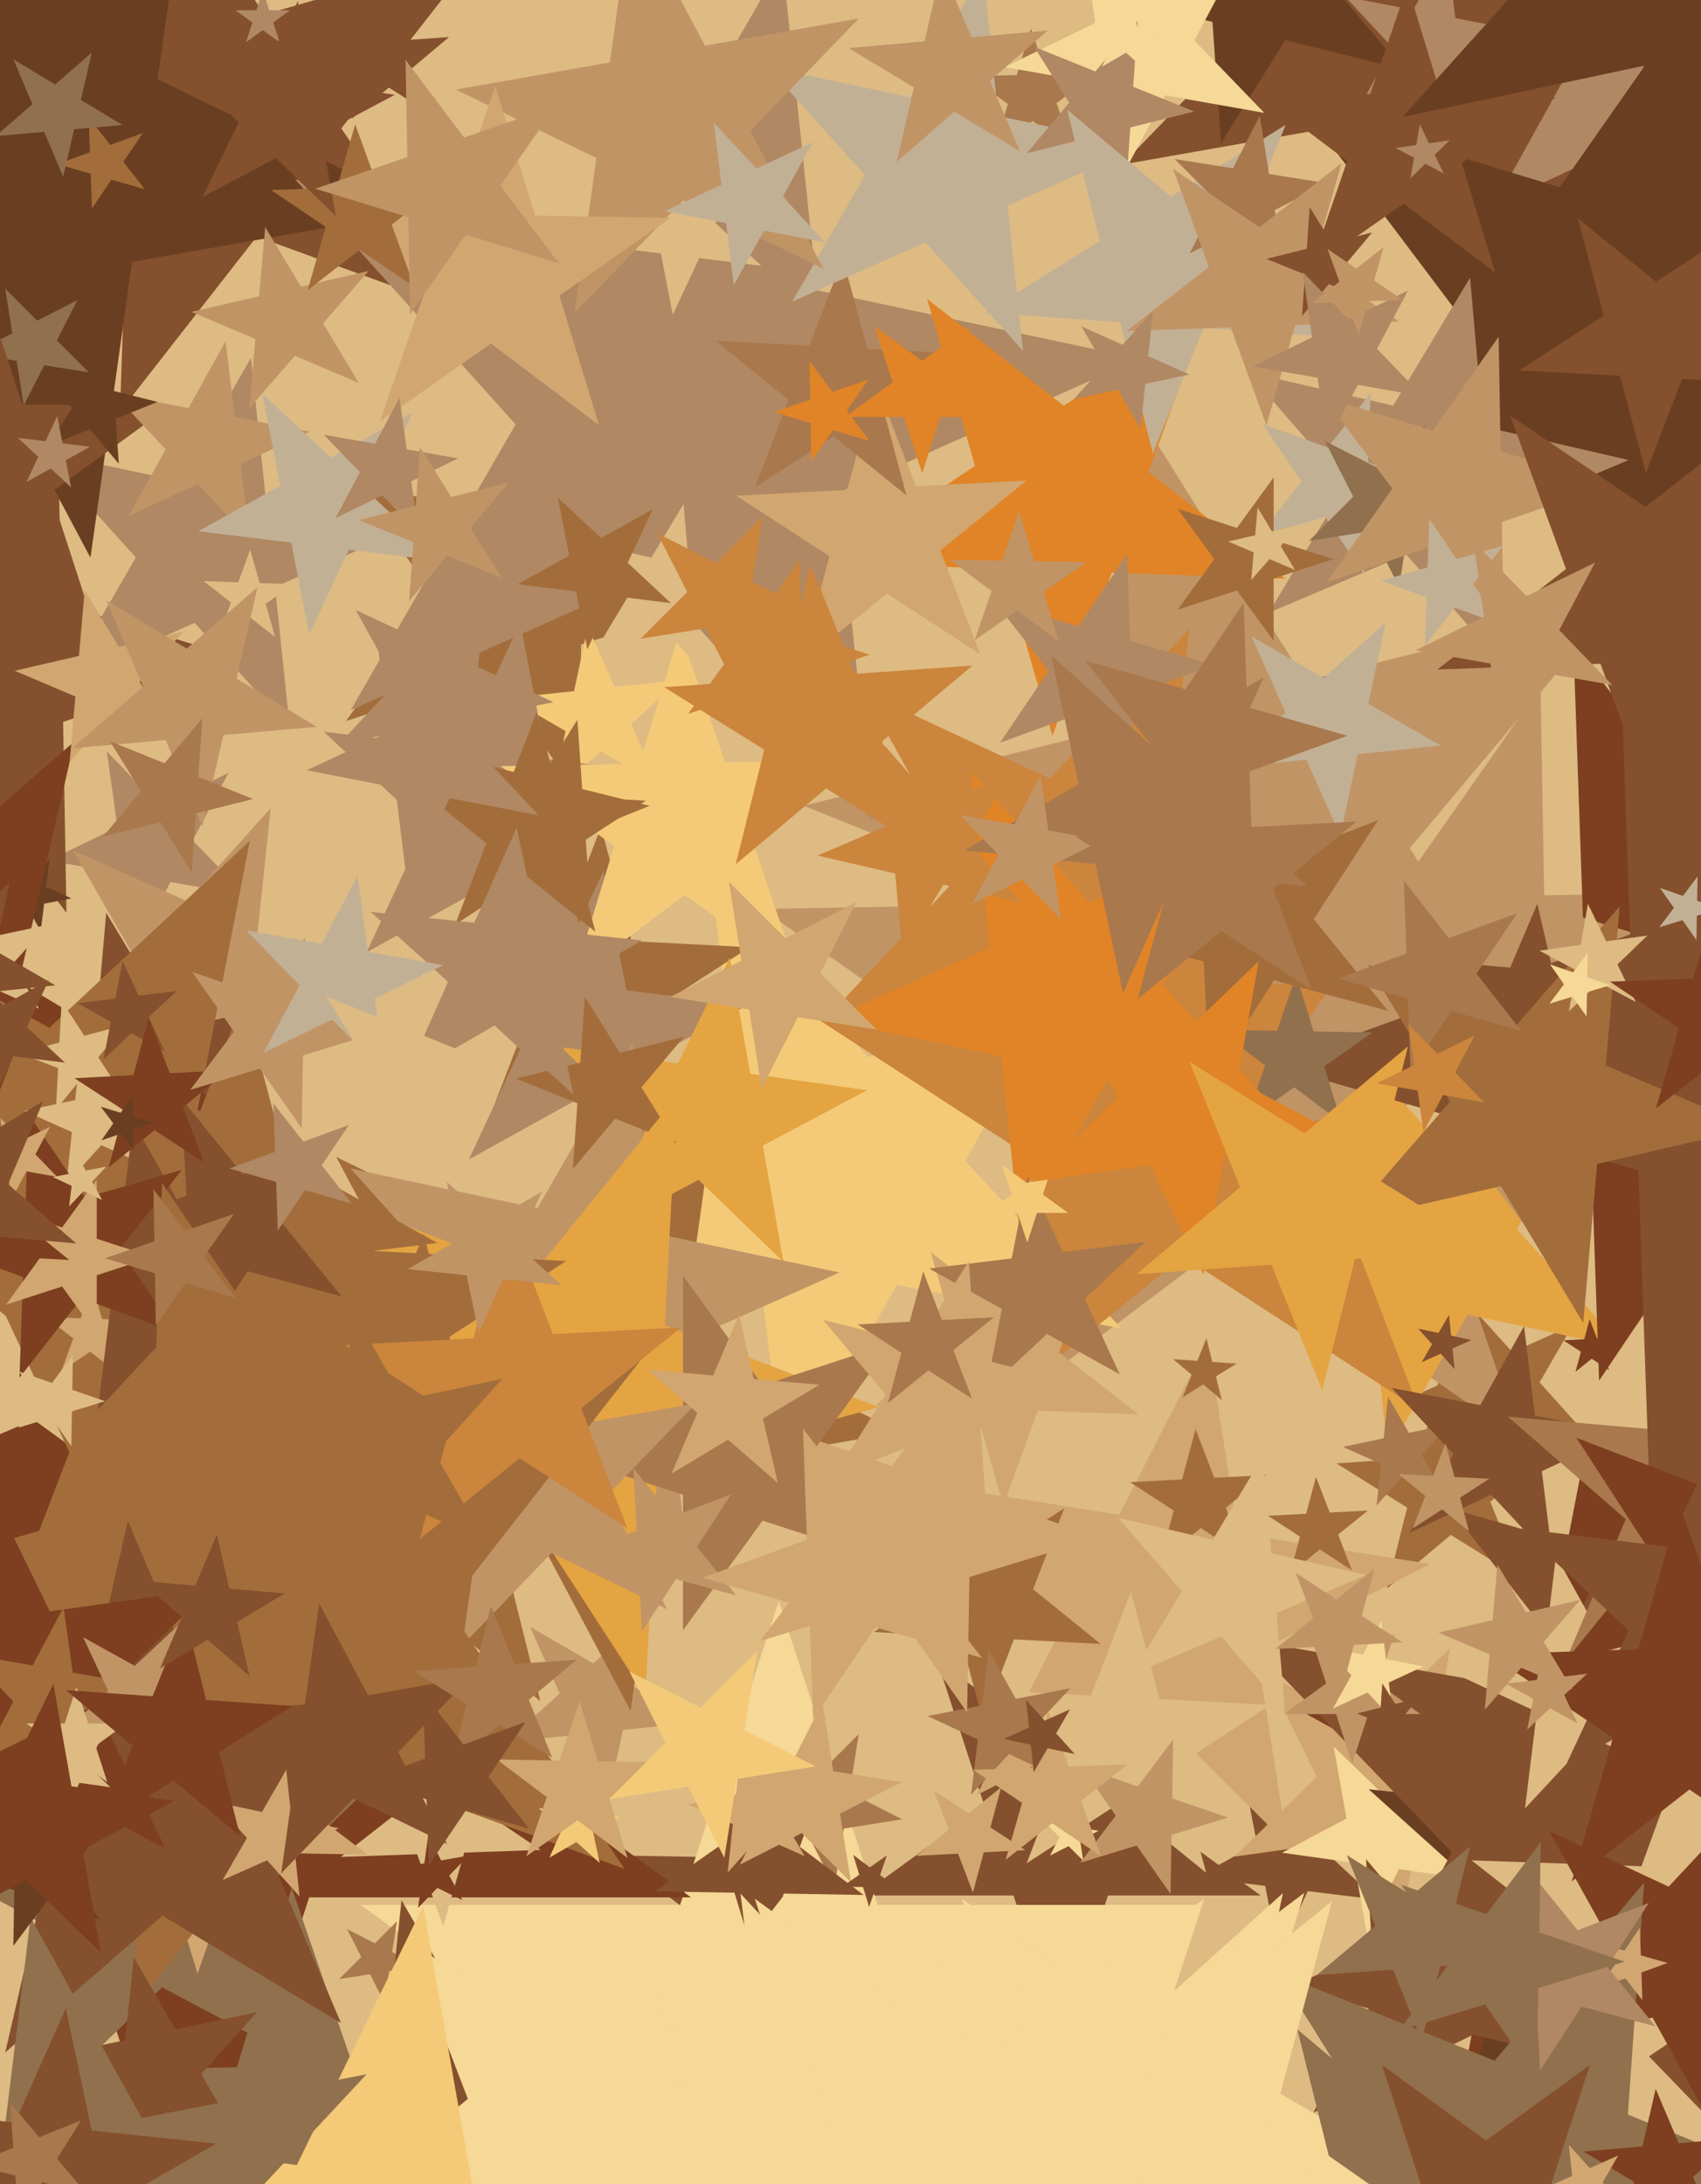 <svg xmlns="http://www.w3.org/2000/svg" width="356px" height="457px">
  <rect width="356" height="457" fill="rgb(221,187,131)"/>
  <polygon points="318.427,330.385 303.639,321.145 290.282,332.353 294.5,315.434 279.713,306.194 297.107,304.978 301.326,288.058 307.858,304.226 325.252,303.009 311.895,314.218" fill="rgb(163,109,59)"/>
  <polygon points="224.425,31.181 216.093,25.347 207.97,31.468 210.944,21.741 202.612,15.907 212.782,15.729 215.756,6.002 219.067,15.62 229.237,15.442 221.114,21.563" fill="rgb(169,120,77)"/>
  <polygon points="288.126,397.452 273.704,395.682 267.563,408.851 264.79,394.587 250.367,392.816 263.076,385.771 260.304,371.508 270.931,381.418 283.64,374.373 277.499,387.542" fill="rgb(133,80,45)"/>
  <polygon points="263.846,396.597 231.879,396.597 222.0,427.0 212.121,396.597 180.154,396.597 206.016,377.807 196.137,347.403 222.0,366.193 247.863,347.403 237.984,377.807" fill="rgb(133,80,45)"/>
  <polygon points="392.183,6.691 332.08,17.288 323.586,77.724 294.935,23.838 234.832,34.436 277.227,-9.465 248.575,-63.351 303.428,-36.598 345.823,-80.499 337.33,-20.063" fill="rgb(133,80,45)"/>
  <polygon points="97.433,65.402 53.738,49.499 25.111,86.14 26.733,39.67 -16.961,23.766 27.736,10.95 29.359,-35.521 55.361,3.028 100.058,-9.788 71.431,26.853" fill="rgb(133,80,45)"/>
  <polygon points="320.499,379.73 296.756,383.067 292.593,406.679 282.082,385.129 258.34,388.466 275.587,371.811 265.076,350.262 286.246,361.518 303.493,344.863 299.329,368.474" fill="rgb(209,166,112)"/>
  <polygon points="145.541,360.366 130.367,361.961 127.195,376.885 120.989,362.947 105.816,364.541 117.154,354.332 110.948,340.394 124.162,348.023 135.5,337.813 132.328,352.737" fill="rgb(193,148,102)"/>
  <polygon points="293.682,14.547 269.008,8.395 255.533,29.96 253.759,4.593 229.085,-1.559 252.663,-11.084 250.889,-36.451 267.234,-16.972 290.812,-26.498 277.336,-4.933" fill="rgb(106,63,33)"/>
  <polygon points="269.423,385.896 240.654,357.127 204.402,375.598 222.873,339.346 194.104,310.577 234.289,316.941 252.76,280.689 259.125,320.875 299.311,327.24 263.059,345.711" fill="rgb(209,166,112)"/>
  <polygon points="260.44,325.657 251.3,319.722 242.83,326.58 245.651,316.053 236.511,310.118 247.394,309.547 250.215,299.021 254.121,309.195 265.004,308.624 256.534,315.483" fill="rgb(163,109,59)"/>
  <polygon points="51.425,187.328 35.684,184.553 28.18,198.666 25.955,182.837 10.214,180.062 24.58,173.055 22.356,157.227 33.459,168.724 47.825,161.718 40.321,175.83" fill="rgb(176,136,99)"/>
  <polygon points="331.454,299.5 317.952,296.63 311.05,308.585 309.607,294.856 296.104,291.986 308.715,286.371 307.272,272.643 316.509,282.901 329.12,277.287 322.218,289.241" fill="rgb(163,109,59)"/>
  <polygon points="318.385,301.461 257.68,258.955 198.495,303.554 220.162,232.684 159.457,190.178 233.553,188.885 255.22,118.016 279.347,188.085 353.443,186.792 294.258,231.391" fill="rgb(193,148,102)"/>
  <polygon points="13.906,191.004 -10.142,159.09 -47.925,172.1 -25.005,139.367 -49.053,107.453 -10.84,119.136 12.08,86.403 12.778,126.357 50.992,138.04 13.209,151.05" fill="rgb(133,80,45)"/>
  <polygon points="330.476,234.136 268.501,209.097 225.536,260.301 230.199,193.622 168.224,168.582 233.081,152.412 237.743,85.733 273.164,142.418 338.02,126.247 295.055,177.451" fill="rgb(193,148,102)"/>
  <polygon points="234.725,277.997 187.654,268.848 164.407,310.787 158.563,263.193 111.492,254.043 154.951,233.778 149.107,186.184 181.81,221.253 225.269,200.988 202.022,242.928" fill="rgb(244,202,120)"/>
  <polygon points="169.487,419.117 153.82,407.312 137.751,418.563 144.138,400.015 128.471,388.21 148.085,388.552 154.471,370.004 160.207,388.764 179.82,389.106 163.751,400.358" fill="rgb(133,80,45)"/>
  <polygon points="142.518,235.515 123.32,219.969 102.603,233.423 111.456,210.361 92.258,194.815 116.927,196.108 125.779,173.047 132.173,196.907 156.841,198.2 136.124,211.654" fill="rgb(163,109,59)"/>
  <polygon points="138.968,247.612 120.371,230.269 98.13,242.597 108.877,219.551 90.279,202.208 115.519,205.307 126.265,182.261 131.118,207.223 156.357,210.322 134.116,222.65" fill="rgb(176,136,99)"/>
  <polygon points="339.837,282.0 307.147,275.051 290.436,303.995 286.943,270.757 254.252,263.808 284.784,250.215 281.29,216.977 303.653,241.814 334.185,228.22 317.474,257.163" fill="rgb(228,164,66)"/>
  <polygon points="307.875,393.206 292.766,391.082 286.077,404.796 283.428,389.77 268.319,387.647 281.791,380.484 279.141,365.458 290.116,376.057 303.588,368.894 296.899,382.607" fill="rgb(246,216,151)"/>
  <polygon points="366.863,53.596 343.575,28.623 312.626,43.054 329.181,13.188 305.893,-11.786 339.413,-5.27 355.968,-35.136 360.13,-1.244 393.65,5.272 362.702,19.703" fill="rgb(176,136,99)"/>
  <polygon points="301.918,312.03 293.953,308.483 288.119,314.963 289.03,306.292 281.066,302.746 289.594,300.933 290.505,292.262 294.864,299.813 303.392,298.0 297.558,304.479" fill="rgb(169,120,77)"/>
  <polygon points="429.938,477.487 381.629,415.654 307.895,442.491 351.773,377.44 303.464,315.607 378.891,337.235 422.769,272.184 425.507,350.603 500.934,372.231 427.2,399.068" fill="rgb(133,80,45)"/>
  <polygon points="152.0,125.0 121.597,134.879 121.597,166.846 102.807,140.984 72.403,150.863 91.193,125.0 72.403,99.137 102.807,109.016 121.597,83.154 121.597,115.121" fill="rgb(163,109,59)"/>
  <polygon points="296.975,294.949 247.619,262.897 201.884,299.932 217.116,243.088 167.76,211.036 226.529,207.956 241.761,151.111 262.851,206.052 321.62,202.972 275.885,240.008" fill="rgb(203,133,60)"/>
  <polygon points="217.076,501.43 163.0,462.141 108.924,501.43 129.579,437.859 75.503,398.57 142.345,398.57 163,335.0 183.655,398.57 250.497,398.57 196.421,437.859" fill="rgb(246,216,151)"/>
  <polygon points="389.422,422.926 344.305,397.917 306.579,433.098 316.421,382.461 271.304,357.453 322.504,351.166 332.347,300.529 354.148,347.281 405.348,340.994 367.621,376.175" fill="rgb(125,63,31)"/>
  <polygon points="60.676,152.455 40.744,130.318 13.531,142.434 28.425,116.637 8.493,94.5 37.63,100.693 52.524,74.896 55.638,104.521 84.775,110.714 57.562,122.83" fill="rgb(176,136,99)"/>
  <polygon points="77.803,205.763 52.219,211.201 49.485,237.213 36.407,214.562 10.823,220.0 28.325,200.563 15.247,177.911 39.141,188.55 56.643,169.112 53.909,195.125" fill="rgb(193,148,102)"/>
  <polygon points="375.5,454.56 341.485,423.932 301.845,446.818 320.462,405.003 286.447,374.376 331.968,379.16 350.585,337.345 360.102,382.117 405.623,386.902 365.983,409.788" fill="rgb(106,63,33)"/>
  <polygon points="361.069,139.805 327.401,95.126 274.505,113.34 306.593,67.513 272.925,22.835 326.425,39.191 358.513,-6.635 359.489,49.3 412.988,65.656 360.092,83.87" fill="rgb(106,63,33)"/>
  <polygon points="137.713,164.12 125.759,157.218 115.5,166.454 118.37,152.952 106.415,146.05 120.144,144.607 123.014,131.104 128.629,143.715 142.357,142.272 132.099,151.509" fill="rgb(244,202,120)"/>
  <polygon points="60.434,254.586 34.351,243.515 15.761,264.9 18.231,236.672 -7.852,225.601 19.757,219.227 22.227,191 36.821,215.288 64.43,208.914 45.84,230.298" fill="rgb(133,80,45)"/>
  <polygon points="252.428,391.837 234.36,377.206 214.862,389.869 223.194,368.164 205.125,353.532 228.343,354.749 236.675,333.044 242.692,355.501 265.91,356.718 246.411,369.38" fill="rgb(221,187,131)"/>
  <polygon points="188.328,299.603 138.959,308.308 131.982,357.952 108.446,313.688 59.077,322.394 93.901,286.332 70.366,242.069 115.423,264.045 150.248,227.983 143.271,277.627" fill="rgb(163,109,59)"/>
  <polygon points="314.801,139.582 294.305,116.004 265.547,128.211 281.638,101.431 261.142,77.853 291.582,84.881 307.673,58.102 310.396,89.225 340.836,96.252 312.079,108.459" fill="rgb(176,136,99)"/>
  <polygon points="58.527,8.854 55.0,6.292 51.473,8.854 52.82,4.708 49.294,2.146 53.653,2.146 55.0,-2.0 56.347,2.146 60.706,2.146 57.18,4.708" fill="rgb(176,136,99)"/>
  <polygon points="14.94,187.975 9.235,189.084 8.526,194.853 5.709,189.769 0.003,190.878 3.967,186.628 1.149,181.544 6.417,184 10.381,179.75 9.673,185.519" fill="rgb(106,63,33)"/>
  <polygon points="123.392,204.985 102.138,185.165 76.72,199.254 89.002,172.915 67.748,153.095 96.593,156.637 108.875,130.298 114.42,158.826 143.265,162.368 117.847,176.457" fill="rgb(176,136,99)"/>
  <polygon points="373.262,459.397 330.362,414.974 274.856,442.046 303.849,387.519 260.949,343.095 321.767,353.819 350.76,299.291 359.355,360.446 420.173,371.17 364.667,398.242" fill="rgb(133,80,45)"/>
  <polygon points="48.18,231.972 -3.208,236.467 -14.812,286.73 -34.968,239.246 -86.356,243.742 -47.425,209.899 -67.58,162.416 -23.364,188.984 15.568,155.141 3.964,205.404" fill="rgb(125,63,31)"/>
  <polygon points="144.616,396.992 64.697,396.992 40,473.0 15.303,396.992 -64.616,396.992 0.04,350.016 -24.656,274.008 40,320.984 104.656,274.008 79.96,350.016" fill="rgb(125,63,31)"/>
  <polygon points="293.842,453.019 255.546,457.044 247.54,494.71 231.878,459.532 193.582,463.557 222.198,437.791 206.536,402.613 239.884,421.867 268.5,396.101 260.494,433.766" fill="rgb(246,216,151)"/>
  <polygon points="299.988,101.698 286.02,105.703 285.513,120.225 277.387,108.179 263.419,112.184 272.365,100.733 264.24,88.687 277.894,93.657 286.84,82.206 286.333,96.728" fill="rgb(194,176,149)"/>
  <polygon points="282.56,192.19 240.482,200.37 235.258,242.916 214.476,205.425 172.397,213.604 201.632,182.254 180.85,144.762 219.7,162.878 248.934,131.528 243.71,174.074" fill="rgb(203,133,60)"/>
  <polygon points="424.152,256.295 367.582,240.073 334.673,288.862 332.62,230.048 276.049,213.827 331.35,193.699 329.296,134.885 365.528,181.259 420.829,161.131 387.92,209.92" fill="rgb(125,63,31)"/>
  <polygon points="230.34,343.959 212.201,343.009 205.692,359.966 200.991,342.421 182.852,341.47 198.085,331.578 193.384,314.033 207.5,325.464 222.733,315.571 216.224,332.528" fill="rgb(163,109,59)"/>
  <polygon points="89.163,43.969 27.63,54.819 18.934,116.693 -10.4,61.525 -71.933,72.375 -28.529,27.428 -57.863,-27.741 -1.704,-0.35 41.7,-45.296 33.004,16.578" fill="rgb(106,63,33)"/>
  <polygon points="87.889,411.408 81.431,412.431 80.408,418.889 77.439,413.063 70.981,414.086 75.605,409.462 72.636,403.636 78.462,406.605 83.086,401.981 82.063,408.439" fill="rgb(169,120,77)"/>
  <polygon points="163.962,264.02 146.193,246.86 124.382,258.458 135.21,236.255 117.441,219.095 141.903,222.533 152.732,200.331 157.021,224.658 181.483,228.096 159.672,239.693" fill="rgb(228,164,66)"/>
  <polygon points="94.498,492.126 62.36,469.623 31.027,493.234 42.498,455.715 10.36,433.212 49.587,432.527 61.058,395.008 73.831,432.104 113.058,431.419 81.725,455.031" fill="rgb(145,112,77)"/>
  <polygon points="344.359,485.73 308.121,483.196 294.512,516.878 285.724,481.63 249.485,479.096 280.292,459.846 271.504,424.598 299.332,447.948 330.139,428.698 316.531,462.38" fill="rgb(145,112,77)"/>
  <polygon points="18.583,77.902 9.254,76.424 4.966,84.84 3.489,75.511 -5.84,74.034 2.576,69.746 1.098,60.417 7.777,67.096 16.192,62.808 11.904,71.223" fill="rgb(145,112,77)"/>
  <polygon points="143.371,322.245 116.632,292.549 80.127,308.802 100.107,274.196 73.369,244.5 112.455,252.808 132.435,218.202 136.612,257.943 175.699,266.251 139.194,282.504" fill="rgb(193,148,102)"/>
  <polygon points="238.251,295.919 217.194,295.183 209.988,314.982 204.18,294.729 183.123,293.993 200.591,282.211 194.783,261.958 211.387,274.93 228.854,263.148 221.648,282.947" fill="rgb(209,166,112)"/>
  <polygon points="301.476,155.99 284.134,157.813 280.509,174.869 273.416,158.939 256.075,160.762 269.033,149.094 261.941,133.165 277.042,141.883 290.0,130.215 286.375,147.271" fill="rgb(194,176,149)"/>
  <polygon points="45.318,319.866 20.532,291.353 -14.245,306.115 5.213,273.731 -19.573,245.218 17.239,253.717 36.697,221.333 39.99,258.969 76.802,267.468 42.025,282.23" fill="rgb(221,187,131)"/>
  <polygon points="255.709,292.936 251.813,289.667 247.5,292.362 249.406,287.647 245.51,284.378 250.583,284.733 252.488,280.017 253.719,284.952 258.792,285.307 254.479,288.002" fill="rgb(163,109,59)"/>
  <polygon points="141.555,239.213 128.756,234.042 119.882,244.616 120.845,230.846 108.046,225.675 121.441,222.335 122.403,208.564 129.719,220.271 143.113,216.932 134.24,227.506" fill="rgb(163,109,59)"/>
  <polygon points="221.702,371.912 211.166,366.999 203.238,375.501 204.655,363.963 194.119,359.05 205.53,356.832 206.947,345.294 212.583,355.461 223.994,353.243 216.066,361.745" fill="rgb(169,120,77)"/>
  <polygon points="183.91,294.454 137.592,306.865 135.082,354.751 108.966,314.535 62.648,326.946 92.825,289.681 66.708,249.465 111.475,266.649 141.652,229.384 139.143,277.27" fill="rgb(228,164,66)"/>
  <polygon points="324.988,326.564 312.105,312.749 294.985,320.732 304.143,304.21 291.26,290.395 309.803,293.999 318.961,277.478 321.263,296.227 339.806,299.831 322.686,307.815" fill="rgb(133,80,45)"/>
  <polygon points="182.64,171.787 136.456,120.494 73.401,148.567 107.912,88.793 61.728,37.5 129.241,51.85 163.752,-7.924 170.966,60.719 238.48,75.07 175.425,103.143" fill="rgb(176,136,99)"/>
  <polygon points="307.446,320.387 301.8,315.814 295.707,319.771 298.31,312.989 292.664,308.416 299.92,308.797 302.523,302.014 304.404,309.032 311.659,309.412 305.566,313.369" fill="rgb(193,148,102)"/>
  <polygon points="318.897,428.308 299.863,423.562 289.468,440.198 288.1,420.629 269.066,415.883 287.254,408.535 285.886,388.966 298.495,403.993 316.683,396.645 306.288,413.281" fill="rgb(133,80,45)"/>
  <polygon points="113.148,387.064 97.174,387.622 92.768,402.987 87.301,387.967 71.327,388.524 83.922,378.684 78.455,363.664 91.707,372.602 104.302,362.761 99.896,378.126" fill="rgb(221,187,131)"/>
  <polygon points="351.478,372.096 333.041,363.499 319.167,378.377 321.646,358.185 303.209,349.588 323.178,345.706 325.657,325.514 335.52,343.307 355.489,339.425 341.615,354.303" fill="rgb(221,187,131)"/>
  <polygon points="20.275,132.788 -5,114.425 -30.275,132.788 -20.621,103.075 -45.895,84.712 -14.654,84.712 -5,55.0 4.654,84.712 35.895,84.712 10.621,103.075" fill="rgb(133,80,45)"/>
  <polygon points="380.177,352.573 355.502,331.123 327.477,347.962 340.252,317.867 315.577,296.417 348.147,299.267 360.922,269.171 368.277,301.028 400.847,303.877 372.822,320.716" fill="rgb(169,120,77)"/>
  <polygon points="167.073,203.945 143.267,187.276 120.057,204.766 128.554,176.974 104.748,160.305 133.805,159.798 142.302,132.006 151.763,159.484 180.821,158.977 157.611,176.467" fill="rgb(244,202,120)"/>
  <polygon points="89.999,23.725 81.373,18.334 73.581,24.873 76.042,15.003 67.416,9.613 77.563,8.904 80.023,-0.966 83.834,8.465 93.981,7.756 86.189,14.294" fill="rgb(133,80,45)"/>
  <polygon points="69.206,434.564 33.924,415.804 5.179,443.562 12.118,404.209 -23.164,385.449 16.407,379.888 23.345,340.535 40.863,376.451 80.434,370.89 51.689,398.648" fill="rgb(145,112,77)"/>
  <polygon points="159.314,55.607 146.333,54.013 140.806,65.866 138.311,53.028 125.331,51.435 136.769,45.094 134.273,32.257 143.838,41.176 155.276,34.836 149.749,46.688" fill="rgb(221,187,131)"/>
  <polygon points="381.4,446.623 353.347,424.705 323.833,444.613 336.009,411.159 307.955,389.241 343.534,390.483 355.71,357.03 365.523,391.251 401.102,392.494 371.588,412.401" fill="rgb(221,187,131)"/>
  <polygon points="52.298,112.939 41.397,101.249 26.91,108.004 34.659,94.024 23.758,82.334 39.449,85.384 47.198,71.404 49.146,87.269 64.836,90.319 50.35,97.074" fill="rgb(193,148,102)"/>
  <polygon points="87.303,345.062 45.521,311.227 0.43,340.509 19.698,290.316 -22.085,256.481 31.606,259.295 50.873,209.101 64.788,261.034 118.479,263.847 73.388,293.129" fill="rgb(163,109,59)"/>
  <polygon points="307.778,107.816 294.862,109.862 292.816,122.778 286.879,111.126 273.962,113.172 283.209,103.924 277.272,92.272 288.924,98.209 298.172,88.962 296.126,101.879" fill="rgb(145,112,77)"/>
  <polygon points="268.985,121.101 232.68,119.833 220.255,153.97 210.242,119.05 173.937,117.782 204.053,97.468 194.04,62.548 222.667,84.913 252.783,64.599 240.358,98.736" fill="rgb(224,132,39)"/>
  <polygon points="324.511,263.568 296.964,227.012 253.686,241.914 279.94,204.42 252.393,167.865 296.166,181.247 322.419,143.753 323.218,189.518 366.99,202.9 323.712,217.802" fill="rgb(193,148,102)"/>
  <polygon points="467.194,280.511 390.37,258.482 345.68,324.739 342.891,244.868 266.067,222.839 341.167,195.505 338.378,115.634 387.581,178.611 462.681,151.277 417.991,217.534" fill="rgb(133,80,45)"/>
  <polygon points="188.791,380.659 176.592,382.592 174.659,394.791 169.052,383.786 156.853,385.718 165.587,376.984 159.979,365.979 170.984,371.587 179.718,362.853 177.786,375.052" fill="rgb(169,120,77)"/>
  <polygon points="400.945,328.093 372.874,335.615 371.353,364.637 355.525,340.264 327.453,347.786 345.742,325.2 329.914,300.827 357.046,311.242 375.335,288.657 373.814,317.679" fill="rgb(125,63,31)"/>
  <polygon points="229.994,321.681 202.897,329.965 202.402,358.296 186.15,335.085 159.053,343.369 176.106,320.74 159.853,297.529 186.645,306.754 203.697,284.125 203.203,312.456" fill="rgb(209,166,112)"/>
  <polygon points="92.47,117.411 73,115.02 64.71,132.799 60.966,113.543 41.496,111.152 58.653,101.642 54.91,82.385 69.257,95.764 86.414,86.253 78.124,104.032" fill="rgb(194,176,149)"/>
  <polygon points="91.549,260.074 34.58,267.069 23.628,323.411 -0.629,271.392 -57.598,278.387 -15.621,239.242 -39.878,187.223 10.323,215.05 52.3,175.905 41.348,232.247" fill="rgb(163,109,59)"/>
  <polygon points="389.717,413.631 362.615,418.899 359.251,446.302 345.866,422.155 318.764,427.423 337.593,407.231 324.209,383.084 349.23,394.752 368.059,374.56 364.695,401.963" fill="rgb(125,63,31)"/>
  <polygon points="186.552,326.924 159.603,318.168 142.948,341.091 142.948,312.756 116.0,304.0 142.948,295.244 142.948,266.909 159.603,289.832 186.552,281.076 169.897,304.0" fill="rgb(169,120,77)"/>
  <polygon points="152.506,516.177 104.718,494.901 69.715,533.775 75.183,481.751 27.394,460.474 78.562,449.598 84.03,397.573 110.186,442.876 161.354,432.0 126.351,470.875" fill="rgb(133,80,45)"/>
  <polygon points="113.086,355.947 83.588,331.195 50.932,351.6 65.357,315.898 35.859,291.146 74.272,293.832 88.697,258.129 98.013,295.492 136.426,298.178 103.77,318.584" fill="rgb(163,109,59)"/>
  <polygon points="76.984,388.046 50.106,387.577 41.354,412.994 33.495,387.287 6.617,386.818 28.637,371.399 20.778,345.691 42.247,361.869 64.267,346.45 55.515,371.868" fill="rgb(209,166,112)"/>
  <polygon points="205.138,136.869 185.64,124.206 167.572,138.837 173.589,116.38 154.09,103.718 177.308,102.501 183.325,80.044 191.657,101.749 214.875,100.532 196.806,115.164" fill="rgb(209,166,112)"/>
  <polygon points="31.147,244.037 21.191,239.604 13.899,247.703 15.038,236.865 5.082,232.432 15.742,230.166 16.881,219.328 22.33,228.766 32.99,226.5 25.698,234.599" fill="rgb(221,187,131)"/>
  <polygon points="24.592,287.29 18.867,282.817 12.843,286.88 15.328,280.053 9.603,275.58 16.864,275.833 19.349,269.006 21.352,275.99 28.613,276.244 22.589,280.306" fill="rgb(209,166,112)"/>
  <polygon points="189.705,103.644 174.46,91.299 158.008,101.983 165.038,83.669 149.793,71.324 169.383,72.351 176.413,54.037 181.49,72.985 201.08,74.012 184.628,84.696" fill="rgb(169,120,77)"/>
  <polygon points="280.751,234.926 270.887,227.492 260.769,234.577 264.79,222.898 254.926,215.465 267.276,215.681 271.297,204.003 274.908,215.814 287.257,216.03 277.14,223.114" fill="rgb(145,112,77)"/>
  <polygon points="214.591,387.106 205.885,387.562 203.628,395.984 200.504,387.844 191.797,388.3 198.573,382.814 195.448,374.674 202.76,379.423 209.536,373.936 207.279,382.357" fill="rgb(209,166,112)"/>
  <polygon points="209.168,87.253 196.817,87.253 193.0,99.0 189.183,87.253 176.832,87.253 186.824,79.993 183.008,68.247 193.0,75.507 202.992,68.247 199.176,79.993" fill="rgb(224,132,39)"/>
  <polygon points="307.452,27.126 297.542,16.499 284.373,22.64 291.418,9.931 281.508,-0.696 295.771,2.076 302.816,-10.633 304.587,3.79 318.851,6.563 305.682,12.704" fill="rgb(176,136,99)"/>
  <polygon points="312.928,57.032 293.78,42.603 274.14,56.355 281.946,33.685 262.798,19.256 286.77,19.675 294.576,-2.995 301.586,19.933 325.558,20.352 305.918,34.104" fill="rgb(133,80,45)"/>
  <polygon points="154.096,333.804 141.464,330.419 134.341,341.387 133.657,328.327 121.025,324.942 133.234,320.255 132.549,307.196 140.779,317.359 152.989,312.672 145.866,323.64" fill="rgb(193,148,102)"/>
  <polygon points="25.326,228.552 17.186,225.427 11.7,232.203 12.156,223.496 4.016,220.372 12.438,218.115 12.894,209.409 17.643,216.721 26.064,214.464 20.577,221.24" fill="rgb(221,187,131)"/>
  <polygon points="57.403,287.824 36.332,277.998 20.476,295.002 23.31,271.926 2.239,262.1 25.061,257.664 27.894,234.588 39.166,254.922 61.988,250.486 46.132,267.49" fill="rgb(133,80,45)"/>
  <polygon points="115.821,146.925 98.704,150.252 96.579,167.559 88.126,152.308 71.009,155.635 82.901,142.883 74.448,127.632 90.251,135.001 102.143,122.249 100.018,139.556" fill="rgb(176,136,99)"/>
  <polygon points="182.0,137.0 167.489,141.715 167.489,156.972 158.521,144.629 144.011,149.343 152.979,137.0 144.011,124.657 158.521,129.371 167.489,117.028 167.489,132.285" fill="rgb(203,133,60)"/>
  <polygon points="290.515,211.518 266.654,205.124 253.2,225.841 251.907,201.173 228.047,194.779 251.108,185.927 249.815,161.258 265.361,180.456 288.423,171.603 274.969,192.32" fill="rgb(163,109,59)"/>
  <polygon points="226.724,389.346 223.641,386.264 219.757,388.243 221.736,384.359 218.654,381.276 222.96,381.958 224.939,378.074 225.621,382.379 229.926,383.061 226.042,385.04" fill="rgb(246,216,151)"/>
  <polygon points="256.997,380.297 245.186,383.908 244.97,396.257 237.886,386.14 226.074,389.751 233.508,379.887 226.423,369.769 238.102,373.79 245.535,363.926 245.319,376.276" fill="rgb(193,148,102)"/>
  <polygon points="180.747,396.488 164.039,396.196 158.599,411.996 153.713,396.016 137.005,395.725 150.693,386.14 145.808,370.16 159.153,380.216 172.842,370.631 167.401,386.431" fill="rgb(133,80,45)"/>
  <polygon points="71.483,271.25 51.833,265.985 40.753,283.046 39.688,262.731 20.038,257.465 39.03,250.175 37.966,229.86 50.768,245.669 69.76,238.379 58.68,255.44" fill="rgb(133,80,45)"/>
  <polygon points="182.011,92.309 174.368,89.973 169.784,96.519 169.644,88.529 162.002,86.192 169.558,83.59 169.419,75.599 174.228,81.982 181.785,79.38 177.201,85.927" fill="rgb(224,132,39)"/>
  <polygon points="268.167,233.5 231.923,225.796 213.397,257.886 209.523,221.035 173.279,213.331 207.13,198.26 203.256,161.409 228.05,188.945 261.9,173.874 243.374,205.964" fill="rgb(224,132,39)"/>
  <polygon points="34.502,220.045 27.512,216.17 21.667,221.621 23.192,213.776 16.202,209.901 24.134,208.927 25.659,201.082 29.037,208.325 36.969,207.351 31.124,212.802" fill="rgb(133,80,45)"/>
  <polygon points="296.335,463.835 252.022,464.608 239.065,506.991 224.636,465.086 180.323,465.86 215.718,439.188 201.289,397.283 237.593,422.704 272.988,396.032 260.031,438.414" fill="rgb(246,216,151)"/>
  <polygon points="36.852,278.854 17.053,271.648 4.081,288.251 4.817,267.194 -14.982,259.988 5.271,254.18 6.007,233.123 17.789,250.591 38.042,244.783 25.07,261.387" fill="rgb(125,63,31)"/>
  <polygon points="377.847,375.609 354.998,354.302 327.674,369.448 340.877,341.134 318.029,319.827 349.037,323.635 362.24,295.321 368.202,325.988 399.21,329.795 371.886,344.941" fill="rgb(133,80,45)"/>
  <polygon points="146.033,139.569 137.453,129.699 125.415,134.809 132.151,123.599 123.571,113.729 136.314,116.671 143.049,105.461 144.189,118.489 156.932,121.431 144.893,126.541" fill="rgb(221,187,131)"/>
  <polygon points="124.616,194.967 110.5,183.536 95.267,193.429 101.776,176.472 87.66,165.041 105.799,165.991 112.308,149.034 117.009,166.579 135.148,167.53 119.915,177.422" fill="rgb(163,109,59)"/>
  <polygon points="282.923,328.549 276.22,324.196 270.009,329.225 272.077,321.506 265.375,317.153 273.356,316.735 275.424,309.015 278.288,316.476 286.269,316.058 280.058,321.087" fill="rgb(163,109,59)"/>
  <polygon points="36.339,154.465 23.633,149.071 14.576,159.49 15.779,145.738 3.072,140.344 16.523,137.239 17.726,123.487 24.836,135.32 38.286,132.214 29.23,142.633" fill="rgb(209,166,112)"/>
  <polygon points="230.466,388.396 220.227,381.489 210.494,389.094 213.898,377.221 203.659,370.314 216.002,369.883 219.407,358.01 223.631,369.617 235.975,369.186 226.242,376.79" fill="rgb(209,166,112)"/>
  <polygon points="183.493,215.442 166.988,212.828 159.402,227.717 156.788,211.212 140.283,208.598 155.172,201.012 152.558,184.507 164.374,196.323 179.263,188.737 171.677,203.626" fill="rgb(209,166,112)"/>
  <polygon points="139.616,336.702 115.454,324.918 96.78,344.255 100.522,317.635 76.36,305.851 102.834,301.183 106.575,274.562 119.195,298.298 145.669,293.63 126.995,312.967" fill="rgb(193,148,102)"/>
  <polygon points="214.083,73.369 193.665,50.692 165.788,63.103 181.045,36.677 160.627,14 190.475,20.344 205.732,-6.082 208.922,24.265 238.77,30.61 210.893,43.021" fill="rgb(194,176,149)"/>
  <polygon points="169.766,127.972 156.132,130.132 153.972,143.766 147.705,131.466 134.071,133.626 143.832,123.865 137.565,111.565 149.865,117.832 159.626,108.071 157.466,121.705" fill="rgb(203,133,60)"/>
  <polygon points="213.715,188.846 197.433,185.087 188.826,199.411 187.37,182.764 171.088,179.005 186.47,172.475 185.013,155.828 195.976,168.44 211.358,161.911 202.752,176.234" fill="rgb(203,133,60)"/>
  <polygon points="130.709,391.025 68.581,368.412 27.876,420.512 30.184,354.437 -31.945,331.824 31.61,313.6 33.917,247.525 70.888,302.337 134.442,284.113 93.738,336.213" fill="rgb(163,109,59)"/>
  <polygon points="385.837,460.674 338.604,472.45 335.209,521.01 309.413,479.728 262.181,491.505 293.471,454.215 267.675,412.933 312.809,431.168 344.099,393.879 340.703,442.438" fill="rgb(145,112,77)"/>
  <polygon points="125.5,389.794 120.641,385.419 114.978,388.688 117.637,382.715 112.778,378.339 119.281,379.023 121.941,373.049 123.3,379.445 129.803,380.129 124.14,383.398" fill="rgb(244,202,120)"/>
  <polygon points="50.835,449.059 34.906,441.967 23.238,454.925 25.061,437.584 9.131,430.491 26.187,426.866 28.01,409.524 36.729,424.625 53.785,421.0 42.117,433.958" fill="rgb(133,80,45)"/>
  <polygon points="336.776,286.663 333.12,284.289 329.732,287.032 330.86,282.821 327.204,280.447 331.558,280.219 332.686,276.008 334.248,280.078 338.601,279.85 335.214,282.593" fill="rgb(125,63,31)"/>
  <polygon points="205.529,346.894 183.18,340.486 170.18,359.76 169.368,336.525 147.019,330.117 168.867,322.165 168.055,298.93 182.369,317.251 204.216,309.299 191.215,328.573" fill="rgb(209,166,112)"/>
  <polygon points="123.492,188.544 114.152,177.412 100.679,182.856 108.379,170.533 99.039,159.402 113.138,162.917 120.838,150.594 121.852,165.09 135.951,168.605 122.479,174.048" fill="rgb(163,109,59)"/>
  <polygon points="71.364,423.283 33.997,400.831 1.098,429.43 10.904,386.955 -26.462,364.503 16.964,360.704 26.771,318.228 43.804,358.355 87.23,354.556 54.331,383.155" fill="rgb(133,80,45)"/>
  <polygon points="32.0,263.0 20.253,266.817 20.253,279.168 12.993,269.176 1.247,272.992 8.507,263.0 1.247,253.008 12.993,256.824 20.253,246.832 20.253,259.183" fill="rgb(209,166,112)"/>
  <polygon points="163.33,456.682 127.779,458.545 118.564,492.933 105.806,459.697 70.255,461.56 97.921,439.156 85.163,405.92 115.02,425.309 142.687,402.905 133.473,437.293" fill="rgb(246,216,151)"/>
  <polygon points="268.94,357.774 255.594,342.421 236.868,350.37 247.346,332.932 233.999,317.579 253.821,322.155 264.299,304.718 266.072,324.983 285.893,329.56 267.167,337.508" fill="rgb(221,187,131)"/>
  <polygon points="131.285,319.754 108.74,305.113 87.848,322.031 94.806,296.065 72.261,281.424 99.106,280.017 106.064,254.051 115.697,279.147 142.542,277.74 121.651,294.658" fill="rgb(203,133,60)"/>
  <polygon points="297.266,358.635 286.368,358.635 283.0,369.0 279.632,358.635 268.734,358.635 277.551,352.229 274.183,341.865 283.0,348.271 291.817,341.865 288.449,352.229" fill="rgb(193,148,102)"/>
  <polygon points="237.551,163.492 226.368,149.179 209.3,155.392 219.457,140.333 208.274,126.02 225.734,131.027 235.891,115.968 236.525,134.121 253.985,139.128 236.917,145.34" fill="rgb(176,136,99)"/>
  <polygon points="172.37,56.26 142.985,41.927 120.273,65.446 124.823,33.069 95.438,18.737 127.636,13.06 132.186,-19.316 147.535,9.551 179.733,3.874 157.021,27.392" fill="rgb(193,148,102)"/>
  <polygon points="314.744,133.202 300.315,114.054 277.645,121.86 291.397,102.22 276.968,83.072 299.896,90.082 313.648,70.442 314.067,94.414 336.995,101.424 314.325,109.23" fill="rgb(193,148,102)"/>
  <polygon points="49.287,271.604 38.865,268.417 32.614,277.345 32.424,266.448 22.002,263.262 32.307,259.714 32.116,248.817 38.675,257.521 48.98,253.973 42.729,262.9" fill="rgb(169,120,77)"/>
  <polygon points="140.407,126.185 128.148,124.679 122.928,135.873 120.571,123.749 108.312,122.244 119.115,116.256 116.758,104.131 125.791,112.555 136.594,106.567 131.374,117.761" fill="rgb(163,109,59)"/>
  <polygon points="346.189,473.434 319.307,473.434 311.0,499.0 302.693,473.434 275.811,473.434 297.559,457.633 289.252,432.066 311.0,447.867 332.748,432.066 324.441,457.633" fill="rgb(133,80,45)"/>
  <polygon points="34.649,386.809 4.498,370.778 -20.065,394.499 -14.136,360.87 -44.286,344.839 -10.471,340.086 -4.541,306.457 10.428,337.149 44.243,332.397 19.68,356.117" fill="rgb(125,63,31)"/>
  <polygon points="359.153,466.83 348.566,460.469 339.244,468.572 342.023,456.537 331.436,450.176 343.74,449.099 346.518,437.065 351.344,448.434 363.649,447.358 354.327,455.461" fill="rgb(125,63,31)"/>
  <polygon points="309.513,477.894 256.548,480.67 242.821,531.9 223.814,482.385 170.849,485.161 212.067,451.783 193.06,402.268 237.541,431.155 278.759,397.777 265.032,449.007" fill="rgb(246,216,151)"/>
  <polygon points="115.966,554.285 72.588,512.395 19.343,540.705 45.778,486.505 2.4,444.615 62.116,453.008 88.551,398.808 99.023,458.195 158.739,466.587 105.495,494.898" fill="rgb(244,202,120)"/>
  <polygon points="75.094,80.121 61.718,74.444 52.185,85.41 53.452,70.935 40.076,65.257 54.235,61.988 55.501,47.513 62.985,59.968 77.143,56.699 67.61,67.666" fill="rgb(193,148,102)"/>
  <polygon points="390.179,136.955 356.053,138.147 346.64,170.971 334.961,138.883 300.834,140.075 327.743,119.052 316.064,86.963 344.373,106.059 371.282,85.035 361.87,117.86" fill="rgb(133,80,45)"/>
  <polygon points="131.324,388.745 120.88,380.874 110.167,388.375 114.425,376.01 103.981,368.14 117.056,368.368 121.314,356.003 125.138,368.509 138.213,368.737 127.501,376.238" fill="rgb(209,166,112)"/>
  <polygon points="264.605,23.615 243.856,19.956 233.964,38.559 231.032,17.695 210.282,14.036 229.22,4.8 226.287,-16.065 240.924,-0.909 259.861,-10.145 249.969,8.458" fill="rgb(246,216,151)"/>
  <polygon points="314.032,130.619 304.474,127.14 298.212,135.156 298.567,124.99 289.009,121.511 298.786,118.708 299.141,108.542 304.829,116.975 314.607,114.171 308.344,122.187" fill="rgb(194,176,149)"/>
  <polygon points="291.649,359.969 286.198,354.124 278.955,357.502 282.83,350.512 277.379,344.667 285.224,346.192 289.099,339.202 290.073,347.134 297.918,348.659 290.675,352.037" fill="rgb(246,216,151)"/>
  <polygon points="62.694,396.79 55.888,389.231 46.596,393.368 51.682,384.559 44.876,377.0 54.825,379.115 59.911,370.306 60.974,380.422 70.923,382.537 61.631,386.674" fill="rgb(209,166,112)"/>
  <polygon points="195.97,444.71 161.749,454.523 160.506,490.102 140.599,460.588 106.377,470.4 128.295,442.347 108.387,412.833 141.841,425.009 163.759,396.955 162.517,432.534" fill="rgb(246,216,151)"/>
  <polygon points="96.755,397.557 91.531,395.009 87.493,399.19 88.302,393.435 83.078,390.887 88.802,389.877 89.611,384.122 92.34,389.254 98.064,388.244 94.026,392.425" fill="rgb(125,63,31)"/>
  <polygon points="93.58,385.84 73.99,376.285 58.849,391.964 61.882,370.38 42.292,360.825 63.757,357.04 66.791,335.456 77.023,354.701 98.488,350.916 83.347,366.595" fill="rgb(133,80,45)"/>
  <polygon points="330.301,226.143 319.334,216.61 306.879,224.094 312.556,210.718 301.59,201.185 316.065,202.452 321.743,189.076 325.012,203.235 339.487,204.501 327.032,211.985" fill="rgb(133,80,45)"/>
  <polygon points="18.329,372.077 8.74,362.147 -3.667,368.199 2.813,356.01 -6.776,346.08 6.819,348.477 13.299,336.289 15.221,349.959 28.815,352.356 16.408,358.407" fill="rgb(163,109,59)"/>
  <polygon points="249.954,23.325 236.559,26.665 235.597,40.436 228.281,28.729 214.887,32.068 223.76,21.494 216.445,9.787 229.244,14.958 238.118,4.384 237.155,18.154" fill="rgb(176,136,99)"/>
  <polygon points="67.269,511.012 23.81,490.747 -8.893,525.816 -3.049,478.222 -46.508,457.957 0.563,448.807 6.407,401.213 29.654,443.152 76.725,434.003 44.022,469.072" fill="rgb(145,112,77)"/>
  <polygon points="21.388,251.092 17.437,249.25 14.464,252.438 14.996,248.111 11.045,246.269 15.324,245.437 15.855,241.11 17.969,244.923 22.248,244.091 19.275,247.279" fill="rgb(221,187,131)"/>
  <polygon points="366.825,236.009 334.261,243.527 331.348,276.821 314.135,248.174 281.57,255.692 303.496,230.469 286.283,201.821 317.048,214.88 338.974,189.657 336.061,222.951" fill="rgb(163,109,59)"/>
  <polygon points="425.611,-3.578 375.154,7.147 369.762,58.448 343.969,13.775 293.512,24.5 328.029,-13.835 302.237,-58.508 349.362,-37.527 383.878,-75.862 378.486,-24.56" fill="rgb(106,63,33)"/>
  <polygon points="42.698,243.211 32.34,236.485 22.741,244.257 25.938,232.327 15.579,225.6 27.914,224.954 31.11,213.023 35.537,224.554 47.871,223.908 38.272,231.681" fill="rgb(125,63,31)"/>
  <polygon points="125.369,88.947 102.74,71.894 79.529,88.147 88.754,61.355 66.125,44.303 94.456,44.797 103.681,18.006 111.965,45.103 140.296,45.598 117.085,61.85" fill="rgb(209,166,112)"/>
  <polygon points="11.947,246.225 5.507,245.09 2.437,250.863 1.527,244.388 -4.912,243.253 0.965,240.386 0.055,233.911 4.597,238.615 10.474,235.748 7.404,241.522" fill="rgb(209,166,112)"/>
  <polygon points="273.715,185.456 246.257,182.57 235.028,207.792 229.288,180.787 201.83,177.901 225.74,164.096 220,137.091 240.517,155.565 264.427,141.76 253.198,166.982" fill="rgb(169,120,77)"/>
  <polygon points="178.08,393.82 167.805,383.545 154.858,390.142 161.455,377.195 151.18,366.92 165.532,369.193 172.129,356.246 174.402,370.598 188.754,372.871 175.807,379.468" fill="rgb(209,166,112)"/>
  <polygon points="296.362,363.5 291.647,361.594 288.378,365.49 288.733,360.417 284.017,358.512 288.952,357.281 289.307,352.208 292.002,356.521 296.936,355.291 293.667,359.187" fill="rgb(133,80,45)"/>
  <polygon points="86.698,59.972 75.253,52.253 64.375,60.752 68.18,47.482 56.736,39.763 70.532,39.281 74.337,26.012 79.058,38.983 92.854,38.502 81.976,47" fill="rgb(163,109,59)"/>
  <polygon points="379.473,391.884 353.573,374.415 328.955,393.649 337.566,363.618 311.666,346.148 342.888,345.057 351.499,315.026 362.184,344.383 393.407,343.293 368.788,362.527" fill="rgb(125,63,31)"/>
  <polygon points="24.87,97.053 18.799,89.818 10.041,93.356 15.047,85.346 8.975,78.111 18.14,80.396 23.145,72.386 23.804,81.808 32.968,84.093 24.211,87.631" fill="rgb(106,63,33)"/>
  <polygon points="339.794,461.5 333.398,460.14 330.129,465.803 329.445,459.3 323.049,457.941 329.023,455.281 328.339,448.778 332.715,453.637 338.688,450.978 335.419,456.641" fill="rgb(209,166,112)"/>
  <polygon points="213.433,31.604 199.732,23.371 187.669,33.858 191.265,18.283 177.564,10.051 193.487,8.658 197.083,-6.916 203.328,7.797 219.251,6.404 207.188,16.89" fill="rgb(193,148,102)"/>
  <polygon points="280.16,70.61 251.894,68.633 241.279,94.905 234.425,67.412 206.158,65.435 230.188,50.42 223.333,22.926 245.039,41.14 269.069,26.124 258.454,52.396" fill="rgb(194,176,149)"/>
  <polygon points="302.168,36.316 298.319,34.269 295.183,37.298 295.94,33.005 292.091,30.958 296.408,30.351 297.165,26.058 299.076,29.976 303.393,29.37 300.257,32.398" fill="rgb(176,136,99)"/>
  <polygon points="14.476,263.618 -13.095,262.173 -22.989,287.948 -30.134,261.28 -57.705,259.835 -34.551,244.798 -41.696,218.131 -20.24,235.505 2.914,220.468 -6.98,246.243" fill="rgb(125,63,31)"/>
  <polygon points="70.267,45.191 57.724,33.078 42.328,41.264 49.972,25.592 37.429,13.479 54.696,15.906 62.34,0.234 65.368,17.406 82.635,19.832 67.239,28.019" fill="rgb(133,80,45)"/>
  <polygon points="293.523,343.623 283.365,344.156 280.733,353.981 277.088,344.485 266.93,345.017 274.835,338.616 271.19,329.12 279.72,334.66 287.625,328.259 284.992,338.084" fill="rgb(193,148,102)"/>
  <polygon points="77.997,216.367 63.406,220.827 63.14,236.082 54.389,223.584 39.798,228.045 48.98,215.86 40.229,203.362 54.655,208.329 63.837,196.144 63.571,211.399" fill="rgb(193,148,102)"/>
  <polygon points="115.57,367.789 104.48,360.859 94.461,369.265 97.625,356.576 86.535,349.645 99.581,348.733 102.744,336.044 107.643,348.169 120.689,347.257 110.671,355.663" fill="rgb(169,120,77)"/>
  <polygon points="168.404,388.368 159.112,384.231 152.306,391.79 153.369,381.674 144.077,377.537 154.026,375.422 155.089,365.306 160.175,374.115 170.124,372.0 163.318,379.559" fill="rgb(209,166,112)"/>
  <polygon points="112.74,170.605 94.197,167.001 85.039,183.522 82.737,164.773 64.194,161.169 81.314,153.185 79.012,134.436 91.895,148.251 109.015,140.268 99.857,156.79" fill="rgb(176,136,99)"/>
  <polygon points="28,487.177 8.563,469.675 -14.089,482.753 -3.45,458.859 -22.888,441.357 3.125,444.091 13.763,420.197 19.201,445.781 45.213,448.515 22.562,461.593" fill="rgb(133,80,45)"/>
  <polygon points="304.44,286.481 301.524,283.242 297.541,285.015 299.721,281.24 296.804,278.0 301.068,278.906 303.247,275.131 303.703,279.466 307.967,280.373 303.985,282.146" fill="rgb(133,80,45)"/>
  <polygon points="234.368,287.552 219.117,279.099 206.365,290.991 209.692,273.874 194.441,265.421 211.748,263.296 215.075,246.179 222.444,261.982 239.751,259.857 226.999,271.749" fill="rgb(169,120,77)"/>
  <polygon points="330.138,360.582 324.419,357.412 319.637,361.872 320.884,355.453 315.165,352.283 321.655,351.486 322.903,345.067 325.667,350.993 332.157,350.196 327.375,354.656" fill="rgb(193,148,102)"/>
  <polygon points="359.999,190.122 355.135,191.609 355.047,196.694 352.13,192.528 347.266,194.015 350.327,189.953 347.41,185.787 352.218,187.443 355.279,183.381 355.19,188.466" fill="rgb(194,176,149)"/>
  <polygon points="27.953,240.673 25.33,237.192 21.208,238.611 23.709,235.04 21.085,231.559 25.254,232.833 27.754,229.262 27.83,233.621 31.999,234.895 27.877,236.315" fill="rgb(106,63,33)"/>
  <polygon points="268.718,56.147 259.984,47.413 248.979,53.021 254.587,42.016 245.853,33.282 258.052,35.214 263.659,24.209 265.592,36.408 277.791,38.341 266.786,43.948" fill="rgb(169,120,77)"/>
  <polygon points="8.147,211.037 -1.809,206.604 -9.101,214.703 -7.962,203.865 -17.918,199.432 -7.258,197.166 -6.119,186.328 -0.67,195.766 9.99,193.5 2.698,201.599" fill="rgb(221,187,131)"/>
  <polygon points="116.936,55.06 97.482,49.112 85.814,65.777 85.459,45.436 66.004,39.489 85.239,32.866 84.884,12.525 97.127,28.772 116.362,22.149 104.693,38.813" fill="rgb(193,148,102)"/>
  <polygon points="206.489,316.961 193.413,301.377 174.551,308.998 185.331,291.746 172.255,276.162 191.994,281.084 202.774,263.832 204.193,284.125 223.932,289.047 205.07,296.668" fill="rgb(209,166,112)"/>
  <polygon points="87.576,111.482 80.005,103.642 70.21,108.42 75.326,98.797 67.756,90.958 78.488,92.85 83.605,83.228 85.121,94.02 95.854,95.912 86.059,100.69" fill="rgb(176,136,99)"/>
  <polygon points="342.336,209.632 334.638,205.539 328.366,211.595 329.88,203.009 322.182,198.916 330.816,197.703 332.33,189.117 336.152,196.953 344.786,195.74 338.514,201.796" fill="rgb(221,187,131)"/>
  <polygon points="240.0,14.928 235.681,11.039 230.647,13.945 233.011,8.635 228.692,4.746 234.472,5.354 236.836,0.044 238.045,5.729 243.825,6.337 238.792,9.243" fill="rgb(246,216,151)"/>
  <polygon points="193.855,178.046 172.906,164.955 153.983,180.834 159.959,156.865 139.01,143.775 163.652,142.052 169.628,118.083 178.882,140.987 203.524,139.263 184.601,155.142" fill="rgb(203,133,60)"/>
  <polygon points="336.999,206.122 332.135,207.609 332.047,212.694 329.13,208.528 324.266,210.015 327.327,205.953 324.41,201.787 329.218,203.443 332.279,199.381 332.19,204.466" fill="rgb(246,216,151)"/>
  <polygon points="262.261,183.191 248.841,166.015 228.36,173.47 240.548,155.4 227.129,138.224 248.081,144.232 260.269,126.162 261.03,147.945 281.982,153.953 261.5,161.408" fill="rgb(169,120,77)"/>
  <polygon points="329.075,353.497 318.375,348.955 310.748,357.728 311.761,346.148 301.061,341.606 312.388,338.991 313.401,327.41 319.388,337.374 330.715,334.759 323.088,343.533" fill="rgb(193,148,102)"/>
  <polygon points="343.736,418.518 340.158,413.937 334.696,415.925 337.946,411.107 334.368,406.526 339.955,408.129 343.205,403.31 343.408,409.119 348.995,410.721 343.533,412.709" fill="rgb(209,166,112)"/>
  <polygon points="187.673,394.953 183.315,394.877 181.895,398.999 180.621,394.83 176.262,394.754 179.833,392.254 178.559,388.085 182.04,390.709 185.611,388.208 184.192,392.33" fill="rgb(133,80,45)"/>
  <polygon points="57.592,133.29 51.867,128.817 45.843,132.88 48.328,126.053 42.603,121.58 49.864,121.833 52.349,115.006 54.352,121.99 61.613,122.244 55.589,126.306" fill="rgb(221,187,131)"/>
  <polygon points="346.451,423.982 331.011,419.845 322.306,433.25 321.469,417.288 306.03,413.151 320.952,407.423 320.116,391.461 330.175,403.883 345.097,398.155 336.392,411.56" fill="rgb(176,136,99)"/>
  <polygon points="318.41,215.743 303.743,211.538 295.212,224.186 294.679,208.938 280.013,204.733 294.35,199.515 293.818,184.266 303.211,196.289 317.548,191.071 309.016,203.72" fill="rgb(169,120,77)"/>
  <polygon points="317.347,410.322 301.402,411.437 297.535,426.946 291.547,412.126 275.602,413.241 287.846,402.967 281.859,388.147 295.414,396.617 307.658,386.343 303.791,401.852" fill="rgb(145,112,77)"/>
  <polygon points="279.0,117.0 266.562,121.041 266.562,134.119 258.875,123.539 246.438,127.58 254.125,117.0 246.438,106.42 258.875,110.461 266.562,99.881 266.562,112.959" fill="rgb(163,109,59)"/>
  <polygon points="222.014,192.381 213.939,184.019 203.491,189.115 208.948,178.851 200.873,170.488 212.321,172.507 217.778,162.243 219.396,173.755 230.844,175.773 220.396,180.869" fill="rgb(193,148,102)"/>
  <polygon points="203.44,292.657 194.3,286.722 185.83,293.58 188.651,283.053 179.511,277.118 190.394,276.547 193.215,266.021 197.121,276.195 208.004,275.624 199.534,282.483" fill="rgb(169,120,77)"/>
  <polygon points="292.838,67.269 271.055,68.03 265.047,88.982 257.592,68.5 235.809,69.261 252.985,55.841 245.53,35.36 263.6,47.548 280.776,34.129 274.768,55.081" fill="rgb(193,148,102)"/>
  <polygon points="339.996,410.454 321.931,415.977 321.602,434.864 310.767,419.39 292.702,424.913 304.07,409.827 293.235,394.353 311.096,400.503 322.465,385.417 322.135,404.304" fill="rgb(145,112,77)"/>
  <polygon points="73.607,251.829 63.829,249.025 58.141,257.458 57.786,247.292 48.009,244.489 57.567,241.01 57.212,230.844 63.474,238.86 73.032,235.381 67.344,243.813" fill="rgb(176,136,99)"/>
  <polygon points="110.752,382.625 97.482,378.82 89.763,390.264 89.281,376.468 76.012,372.663 88.983,367.942 88.502,354.146 97,365.024 109.972,360.302 102.253,371.747" fill="rgb(133,80,45)"/>
  <polygon points="248.929,78.359 239.69,80.323 238.703,89.716 233.98,81.536 224.742,83.5 231.062,76.481 226.339,68.301 234.968,72.143 241.288,65.124 240.3,74.517" fill="rgb(176,136,99)"/>
  <polygon points="274.509,207.092 255.62,194.825 238.116,208.999 243.946,187.243 225.056,174.977 247.548,173.798 253.378,152.042 261.449,173.069 283.941,171.891 266.437,186.065" fill="rgb(169,120,77)"/>
  <polygon points="120.0,228.981 103.802,214.396 84.926,225.294 93.791,205.382 77.594,190.798 99.271,193.076 108.136,173.164 112.668,194.484 134.344,196.763 115.468,207.661" fill="rgb(176,136,99)"/>
  <polygon points="20.778,401.629 9.787,397.844 2.791,407.128 2.994,395.505 -7.998,391.721 3.119,388.322 3.322,376.699 9.99,386.222 21.106,382.823 14.111,392.107" fill="rgb(106,63,33)"/>
  <polygon points="45.688,358.244 33.429,359.749 31.072,371.873 25.852,360.679 13.593,362.185 22.626,353.761 17.406,342.567 28.209,348.555 37.242,340.131 34.885,352.256" fill="rgb(193,148,102)"/>
  <polygon points="373.074,80.393 352.033,79.29 344.482,98.96 339.029,78.608 317.988,77.506 335.659,66.03 330.205,45.679 346.58,58.938 364.25,47.463 356.7,67.133" fill="rgb(133,80,45)"/>
  <polygon points="13.595,222.339 2.778,221.011 -1.828,230.888 -3.908,220.19 -14.724,218.862 -5.193,213.579 -7.272,202.881 0.698,210.313 10.23,205.03 5.624,214.907" fill="rgb(133,80,45)"/>
  <polygon points="22.466,372.899 16.0,368.202 9.534,372.899 12.004,365.298 5.538,360.601 13.53,360.601 16,353.0 18.47,360.601 26.462,360.601 19.996,365.298" fill="rgb(221,187,131)"/>
  <polygon points="223.56,253.781 217.021,253.781 215.0,260.0 212.979,253.781 206.44,253.781 211.731,249.938 209.71,243.719 215.0,247.562 220.29,243.719 218.269,249.938" fill="rgb(244,202,120)"/>
  <polygon points="281.468,238.078 256.287,241.617 251.871,266.659 240.724,243.804 215.542,247.343 233.834,229.679 222.687,206.823 245.139,218.761 263.432,201.097 259.016,226.139" fill="rgb(224,132,39)"/>
  <polygon points="50.248,384.201 36.334,372.526 20.93,382.151 27.735,365.31 13.82,353.635 31.94,354.902 38.744,338.061 43.138,355.685 61.257,356.952 45.854,366.577" fill="rgb(125,63,31)"/>
  <polygon points="52.241,350.715 43.467,343.088 33.503,349.075 38.045,338.375 29.272,330.748 40.852,331.761 45.394,321.061 48.009,332.388 59.59,333.401 49.626,339.388" fill="rgb(133,80,45)"/>
  <polygon points="286.193,62.713 278.109,59.447 272.505,66.126 273.113,57.429 265.029,54.163 273.489,52.054 274.097,43.356 278.717,50.75 287.177,48.641 281.572,55.32" fill="rgb(133,80,45)"/>
  <polygon points="21.998,293.175 15.051,295.299 14.924,302.563 10.756,296.612 3.808,298.736 8.181,292.933 4.014,286.982 10.883,289.347 15.256,283.545 15.129,290.809" fill="rgb(221,187,131)"/>
  <polygon points="224.928,367.0 219.243,365.792 216.337,370.825 215.729,365.045 210.044,363.836 215.354,361.472 214.746,355.692 218.635,360.011 223.945,357.647 221.039,362.681" fill="rgb(133,80,45)"/>
  <polygon points="23.089,373.945 16.614,373.035 13.747,378.912 12.612,372.473 6.137,371.563 11.91,368.493 10.775,362.053 15.478,366.596 21.252,363.526 18.385,369.403" fill="rgb(221,187,131)"/>
  <polygon points="271.038,119.248 265.687,116.977 261.874,121.364 262.381,115.574 257.03,113.303 262.694,111.995 263.2,106.205 266.194,111.187 271.857,109.88 268.044,114.266" fill="rgb(221,187,131)"/>
  <polygon points="374.776,230.912 360.32,221.162 346.579,231.897 351.386,215.135 336.93,205.385 354.356,204.776 359.162,188.015 365.126,204.4 382.553,203.792 368.812,214.527" fill="rgb(125,63,31)"/>
  <polygon points="80.644,224.773 69.541,213.276 55.175,220.282 62.679,206.17 51.575,194.672 67.316,197.447 74.82,183.334 77.045,199.163 92.786,201.938 78.42,208.945" fill="rgb(194,176,149)"/>
  <polygon points="311.842,261.435 283.575,263.412 276.721,290.905 266.106,264.633 237.84,266.61 259.546,248.396 248.931,222.124 272.961,237.14 294.667,218.926 287.812,246.42" fill="rgb(228,164,66)"/>
  <polygon points="11.563,206.158 -2.888,207.677 -5.909,221.89 -11.82,208.616 -26.271,210.135 -15.472,200.412 -21.383,187.137 -8.799,194.403 2,184.679 -1.021,198.893" fill="rgb(133,80,45)"/>
  <polygon points="105.023,120.927 93.571,116.301 85.632,125.762 86.493,113.441 75.041,108.814 87.026,105.826 87.887,93.505 94.432,103.979 106.417,100.991 98.478,110.453" fill="rgb(193,148,102)"/>
  <polygon points="162.786,310.286 152.367,301.23 140.535,308.339 145.929,295.633 135.51,286.576 149.262,287.779 154.656,275.072 157.761,288.523 171.513,289.726 159.68,296.836" fill="rgb(209,166,112)"/>
  <polygon points="213.358,458.816 181.264,452.578 165.414,481.173 161.429,448.723 129.335,442.484 158.967,428.667 154.982,396.216 177.28,420.127 206.911,406.31 191.06,434.905" fill="rgb(246,216,151)"/>
  <polygon points="117.53,268.915 105.247,267.623 100.223,278.907 97.655,266.826 85.371,265.534 96.068,259.359 93.5,247.278 102.679,255.542 113.375,249.367 108.352,260.65" fill="rgb(193,148,102)"/>
  <polygon points="221.604,134.287 212.9,127.729 203.973,133.98 207.521,123.675 198.817,117.116 209.714,117.307 213.262,107.002 216.448,117.424 227.345,117.614 218.417,123.865" fill="rgb(193,148,102)"/>
  <polygon points="14.878,101.997 10.628,98.033 5.544,100.851 8,95.583 3.75,91.619 9.519,92.327 11.975,87.06 13.084,92.765 18.853,93.474 13.769,96.291" fill="rgb(176,136,99)"/>
  <polygon points="172.743,50.727 159.906,48.231 153.565,59.669 151.972,46.689 139.134,44.194 150.987,38.667 149.393,25.686 158.312,35.251 170.164,29.724 163.824,41.162" fill="rgb(194,176,149)"/>
  <polygon points="297.776,82.92 284.181,80.523 277.701,92.711 275.779,79.041 262.185,76.644 274.592,70.593 272.671,56.923 282.26,66.853 294.667,60.801 288.187,72.99" fill="rgb(176,136,99)"/>
  <polygon points="66.308,152.074 46.766,153.783 42.353,172.897 34.688,154.84 15.146,156.55 29.951,143.68 22.286,125.623 39.101,135.726 53.906,122.856 49.493,141.97" fill="rgb(193,148,102)"/>
  <polygon points="52.959,167.186 40.974,170.174 40.113,182.495 33.568,172.021 21.583,175.009 29.522,165.547 22.977,155.073 34.429,159.699 42.368,150.238 41.507,162.559" fill="rgb(169,120,77)"/>
  <polygon points="170.717,369.598 154.212,372.212 151.598,388.717 144.012,373.828 127.507,376.442 139.323,364.626 131.737,349.737 146.626,357.323 158.442,345.507 155.828,362.012" fill="rgb(244,202,120)"/>
  <polygon points="337.425,143.328 321.684,140.553 314.18,154.666 311.955,138.837 296.214,136.062 310.58,129.055 308.356,113.227 319.459,124.724 333.825,117.718 326.321,131.83" fill="rgb(193,148,102)"/>
  <polygon points="30.29,39.592 23.306,37.589 19.244,43.613 18.99,36.352 12.006,34.349 18.833,31.864 18.58,24.603 23.053,30.328 29.88,27.843 25.817,33.867" fill="rgb(163,109,59)"/>
  <polygon points="18.025,458.889 8.86,456.604 3.855,464.614 3.196,455.192 -5.968,452.907 2.789,449.369 2.13,439.947 8.201,447.182 16.959,443.644 11.953,451.654" fill="rgb(169,120,77)"/>
  <polygon points="99.956,221.256 87.267,224.419 86.355,237.465 79.424,226.375 66.735,229.539 75.141,219.52 68.211,208.43 80.337,213.329 88.743,203.311 87.831,216.357" fill="rgb(221,187,131)"/>
  <polygon points="310.595,230.634 302.009,229.12 297.916,236.818 296.703,228.184 288.117,226.67 295.953,222.848 294.74,214.214 300.796,220.486 308.632,216.664 304.539,224.362" fill="rgb(203,133,60)"/>
  <polygon points="15.933,260.159 -2.885,258.513 -10.266,275.901 -14.515,257.495 -33.334,255.849 -17.142,246.12 -21.391,227.714 -7.134,240.107 9.058,230.378 1.677,247.766" fill="rgb(133,80,45)"/>
  <polygon points="281.085,486.721 222.961,486.721 205.0,542.0 187.039,486.721 128.915,486.721 175.938,452.557 157.977,397.279 205.0,431.443 252.023,397.279 234.062,452.557" fill="rgb(246,216,151)"/>
  <polygon points="293.613,62.756 286.352,63.01 284.349,69.994 281.864,63.167 274.603,63.42 280.328,58.947 277.843,52.12 283.867,56.183 289.592,51.71 287.589,58.694" fill="rgb(193,148,102)"/>
  <polygon points="101.551,322.405 82.303,313.835 68.205,329.493 70.407,308.539 51.159,299.969 71.768,295.588 73.971,274.634 84.505,292.881 105.115,288.5 91.016,304.158" fill="rgb(163,109,59)"/>
  <polygon points="21.084,408.488 5.405,393.347 -13.84,403.58 -4.285,383.99 -19.964,368.849 1.62,371.882 11.175,352.292 14.96,373.757 36.544,376.791 17.299,387.023" fill="rgb(125,63,31)"/>
  <polygon points="25.641,26.149 15.508,27.036 13.22,36.947 9.246,27.584 -0.887,28.47 6.79,21.797 2.815,12.434 11.534,17.673 19.211,11 16.922,20.911" fill="rgb(145,112,77)"/>
</svg>